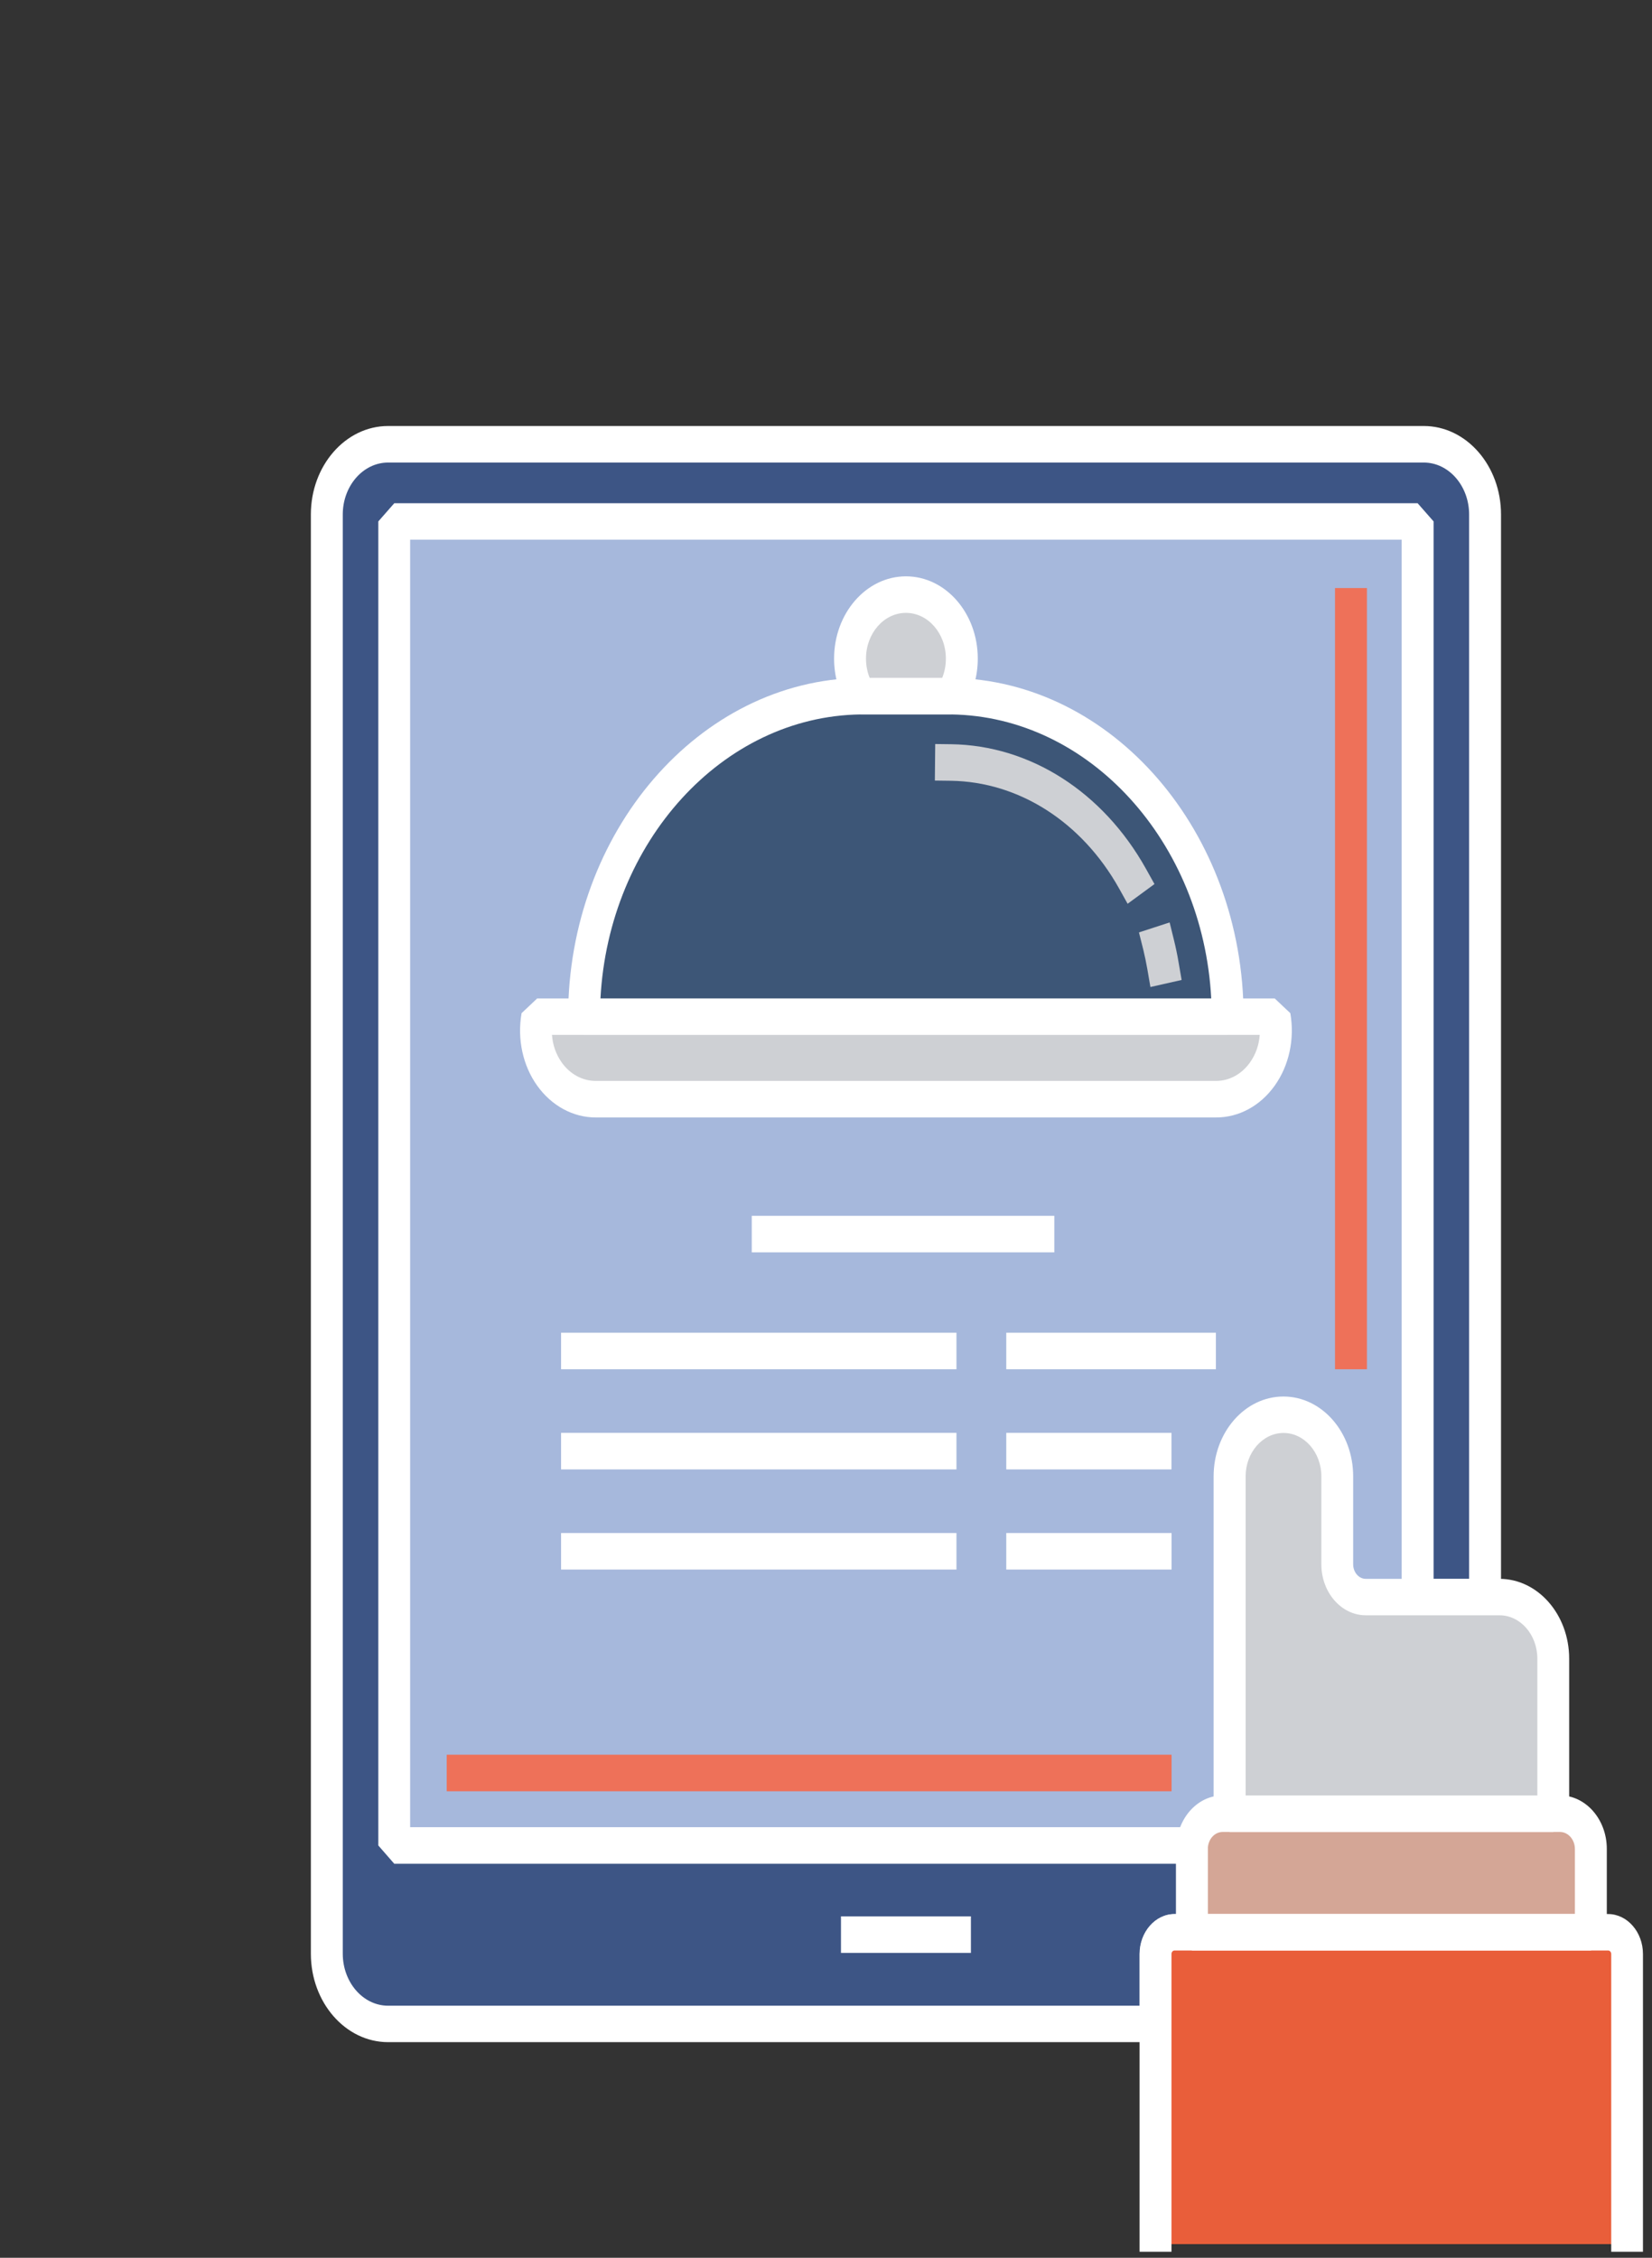 <svg width="180" height="246" viewBox="0 0 180 246" fill="none" xmlns="http://www.w3.org/2000/svg">
<rect x="0" y="0" width="180" height="246" fill="#333333" stroke="none"/>
<g clip-path="url(#clip0_271_1594)">
<path d="M161.8 56.052V174.007H148.813C147.094 174.007 145.701 172.412 145.701 170.443V160.861C145.701 157.165 143.079 154.151 139.842 154.151C136.604 154.151 133.972 157.11 133.972 160.861V197.613H133.233C131.485 197.613 130.063 199.131 129.89 201.078C129.89 201.21 129.88 201.331 129.88 201.463V210.538H127.988C126.845 210.538 125.923 211.594 125.923 212.903V220.515H42.285C38.597 220.515 35.609 217.083 35.609 212.859V56.052C35.609 51.828 38.597 48.407 42.285 48.407H155.134C158.823 48.407 161.81 51.828 161.81 56.052H161.8Z" fill="#3D5585"/>
<path d="M125.914 222.506H42.286C37.646 222.506 33.871 218.183 33.871 212.87V56.052C33.871 50.739 37.646 46.416 42.286 46.416H155.134C159.774 46.416 163.549 50.739 163.549 56.052V174.006L161.81 175.997H148.823C146.153 175.997 143.982 173.5 143.982 170.442V160.861C143.982 158.254 142.128 156.131 139.861 156.131C137.594 156.131 135.731 158.254 135.731 160.861V197.613L133.992 199.604H133.252C132.417 199.604 131.725 200.319 131.639 201.276C131.639 201.298 131.639 201.375 131.639 201.463V210.538L129.9 212.529H128.008C127.825 212.529 127.671 212.694 127.671 212.914V220.526L125.933 222.517L125.914 222.506ZM42.286 50.398C39.567 50.398 37.348 52.939 37.348 56.052V212.87C37.348 215.994 39.567 218.535 42.286 218.535H124.185V212.914C124.185 210.516 125.894 208.558 127.988 208.558H128.142V201.474C128.142 201.298 128.142 201.133 128.161 200.957C128.392 198.295 130.073 196.238 132.244 195.754V160.883C132.244 156.087 135.654 152.182 139.852 152.182C144.049 152.182 147.45 156.087 147.45 160.883V170.464C147.45 171.333 148.064 172.048 148.823 172.048H160.072V56.052C160.072 52.939 157.853 50.398 155.134 50.398H42.286Z" fill="white"/>
<path d="M154.463 56.812V174.007H148.814C147.095 174.007 145.702 172.412 145.702 170.443V160.862C145.702 157.166 143.08 154.152 139.843 154.152C136.605 154.152 133.973 157.111 133.973 160.862V197.613H133.234C131.486 197.613 130.064 199.131 129.891 201.078H42.949V56.812H154.463Z" fill="#A6B8DC"/>
<path d="M105.79 208.8H91.631V212.782H105.79V208.8Z" fill="white"/>
<path d="M127.652 191.188H48.674V195.171H127.652V191.188Z" fill="#EE7159"/>
<path d="M148.938 64.071H145.461V149.19H148.938V64.071Z" fill="#EE7159"/>
<path d="M131.63 203.069H42.959L41.221 201.078V56.811L42.959 54.831H154.463L156.202 56.811V175.997H152.724V58.802H44.688V199.087H131.63V203.069Z" fill="white"/>
<path d="M132.494 119.764H64.918C60.883 119.764 57.704 115.562 58.53 110.777H138.892C139.718 115.573 136.538 119.764 132.504 119.764H132.494Z" fill="#CED0D4"/>
<path d="M103.637 75.853H93.772C77.096 76.073 63.639 91.616 63.639 110.767H133.77C133.77 91.605 120.303 76.061 103.637 75.853Z" fill="#3D5677"/>
<path d="M125.347 107.533L125.011 105.586C124.886 104.882 124.742 104.178 124.579 103.507L124.099 101.593L127.441 100.504L127.912 102.418C128.104 103.199 128.277 104.013 128.412 104.827L128.748 106.774L125.338 107.544L125.347 107.533ZM122.869 98.48L121.937 96.808C117.884 89.558 111.025 85.18 103.6 85.07L101.861 85.048L101.9 81.066L103.638 81.088C112.245 81.209 120.18 86.281 124.858 94.652L125.789 96.324L122.869 98.469V98.48Z" fill="#CED0D4"/>
<path d="M104.799 71.771C104.799 73.3 104.367 74.708 103.647 75.863H93.782C93.052 74.719 92.629 73.311 92.629 71.771C92.629 67.921 95.357 64.797 98.719 64.797C102.081 64.797 104.809 67.921 104.809 71.771H104.799Z" fill="#CED0D4"/>
<path d="M133.771 112.758H63.639L61.9 110.767C61.9 90.647 76.184 74.092 93.753 73.861H103.657C121.216 74.092 135.5 90.647 135.5 110.767L133.761 112.758H133.771ZM65.426 108.787H131.974C131.072 91.748 118.699 78.041 103.628 77.843H93.772C78.701 78.041 66.329 91.748 65.426 108.787Z" fill="white"/>
<path d="M132.494 121.756H64.917C62.439 121.756 60.114 120.491 58.539 118.302C56.964 116.102 56.339 113.22 56.829 110.393L58.53 108.787H138.891L140.592 110.393C141.082 113.22 140.457 116.102 138.882 118.302C137.306 120.502 134.982 121.756 132.504 121.756H132.494ZM60.143 112.758C60.22 113.858 60.585 114.892 61.21 115.772C62.122 117.048 63.477 117.774 64.908 117.774H132.494C133.935 117.774 135.28 117.048 136.192 115.772C136.817 114.892 137.182 113.858 137.258 112.758H60.143Z" fill="white"/>
<path d="M103.637 77.843H93.772L92.37 77.018C91.4 75.478 90.881 73.663 90.881 71.76C90.881 66.821 94.387 62.795 98.71 62.795C103.032 62.795 106.538 66.81 106.538 71.76C106.538 73.663 106.02 75.478 105.049 77.018L103.647 77.843H103.637ZM94.762 73.861H102.658C102.926 73.212 103.061 72.497 103.061 71.76C103.061 69.01 101.111 66.777 98.71 66.777C96.308 66.777 94.358 69.01 94.358 71.76C94.358 72.497 94.493 73.212 94.762 73.861Z" fill="white"/>
<path d="M114.877 132.47H81.91V136.452H114.877V132.47Z" fill="white"/>
<path d="M104.215 145.208H61.133V149.19H104.215V145.208Z" fill="white"/>
<path d="M104.215 156.12H61.133V160.102H104.215V156.12Z" fill="white"/>
<path d="M104.215 167.032H61.133V171.014H104.215V167.032Z" fill="white"/>
<path d="M132.483 145.208H109.641V149.19H132.483V145.208Z" fill="white"/>
<path d="M127.642 156.12H109.641V160.102H127.642V156.12Z" fill="white"/>
<path d="M127.651 167.032H109.641V171.014H127.651V167.032Z" fill="white"/>
<path d="M173.347 201.462V210.537H129.881V201.462C129.881 201.33 129.881 201.209 129.89 201.077C130.063 199.141 131.485 197.612 133.233 197.612H169.975C171.829 197.612 173.347 199.339 173.347 201.451V201.462Z" fill="#D4A696"/>
<path d="M177.295 212.903L177.286 244.514H151.682H125.914V212.903C125.914 211.594 126.836 210.538 127.979 210.538H175.22C176.364 210.538 177.286 211.594 177.286 212.903H177.295Z" fill="#E95E3A"/>
<path d="M169.235 180.716V197.624H133.973V160.872C133.973 157.121 136.633 154.162 139.842 154.162C143.05 154.162 145.701 157.176 145.701 160.872V170.453C145.701 172.422 147.094 174.017 148.814 174.017H163.386C166.603 174.017 169.245 176.987 169.245 180.727L169.235 180.716Z" fill="#CED0D4"/>
<path d="M179.034 245.342H175.557V212.903C175.557 212.694 175.403 212.518 175.221 212.518H127.98C127.797 212.518 127.643 212.683 127.643 212.903V245.342H124.166V212.903C124.166 210.505 125.876 208.547 127.97 208.547H175.211C177.305 208.547 179.015 210.505 179.015 212.903V245.342H179.034Z" fill="white"/>
<path d="M173.347 212.518H129.881L128.143 210.527V201.452C128.143 201.276 128.143 201.111 128.162 200.935C128.431 197.877 130.611 195.622 133.234 195.622H169.976C172.79 195.622 175.076 198.24 175.076 201.452V210.527L173.338 212.518H173.347ZM131.61 208.547H171.599V201.463C171.599 200.44 170.869 199.604 169.966 199.604H133.224C132.388 199.604 131.697 200.319 131.61 201.276C131.61 201.298 131.61 201.375 131.61 201.463V208.547Z" fill="white"/>
<path d="M169.236 199.604H133.973L132.234 197.613V160.861C132.234 156.065 135.644 152.16 139.842 152.16C144.04 152.16 147.44 156.065 147.44 160.861V170.442C147.44 171.311 148.055 172.026 148.814 172.026H163.386C167.574 172.026 170.974 175.931 170.974 180.716V197.624L169.236 199.615V199.604ZM135.712 195.633H167.507V180.716C167.507 178.12 165.662 175.997 163.386 175.997H148.814C146.144 175.997 143.973 173.5 143.973 170.442V160.861C143.973 158.254 142.119 156.131 139.852 156.131C137.585 156.131 135.721 158.254 135.721 160.861V195.622L135.712 195.633Z" fill="white"/>
</g>
<defs>
<clipPath id="clip0_271_1594">
<rect width="179.034" height="245.342" fill="white"/>
</clipPath>
</defs>
</svg>
